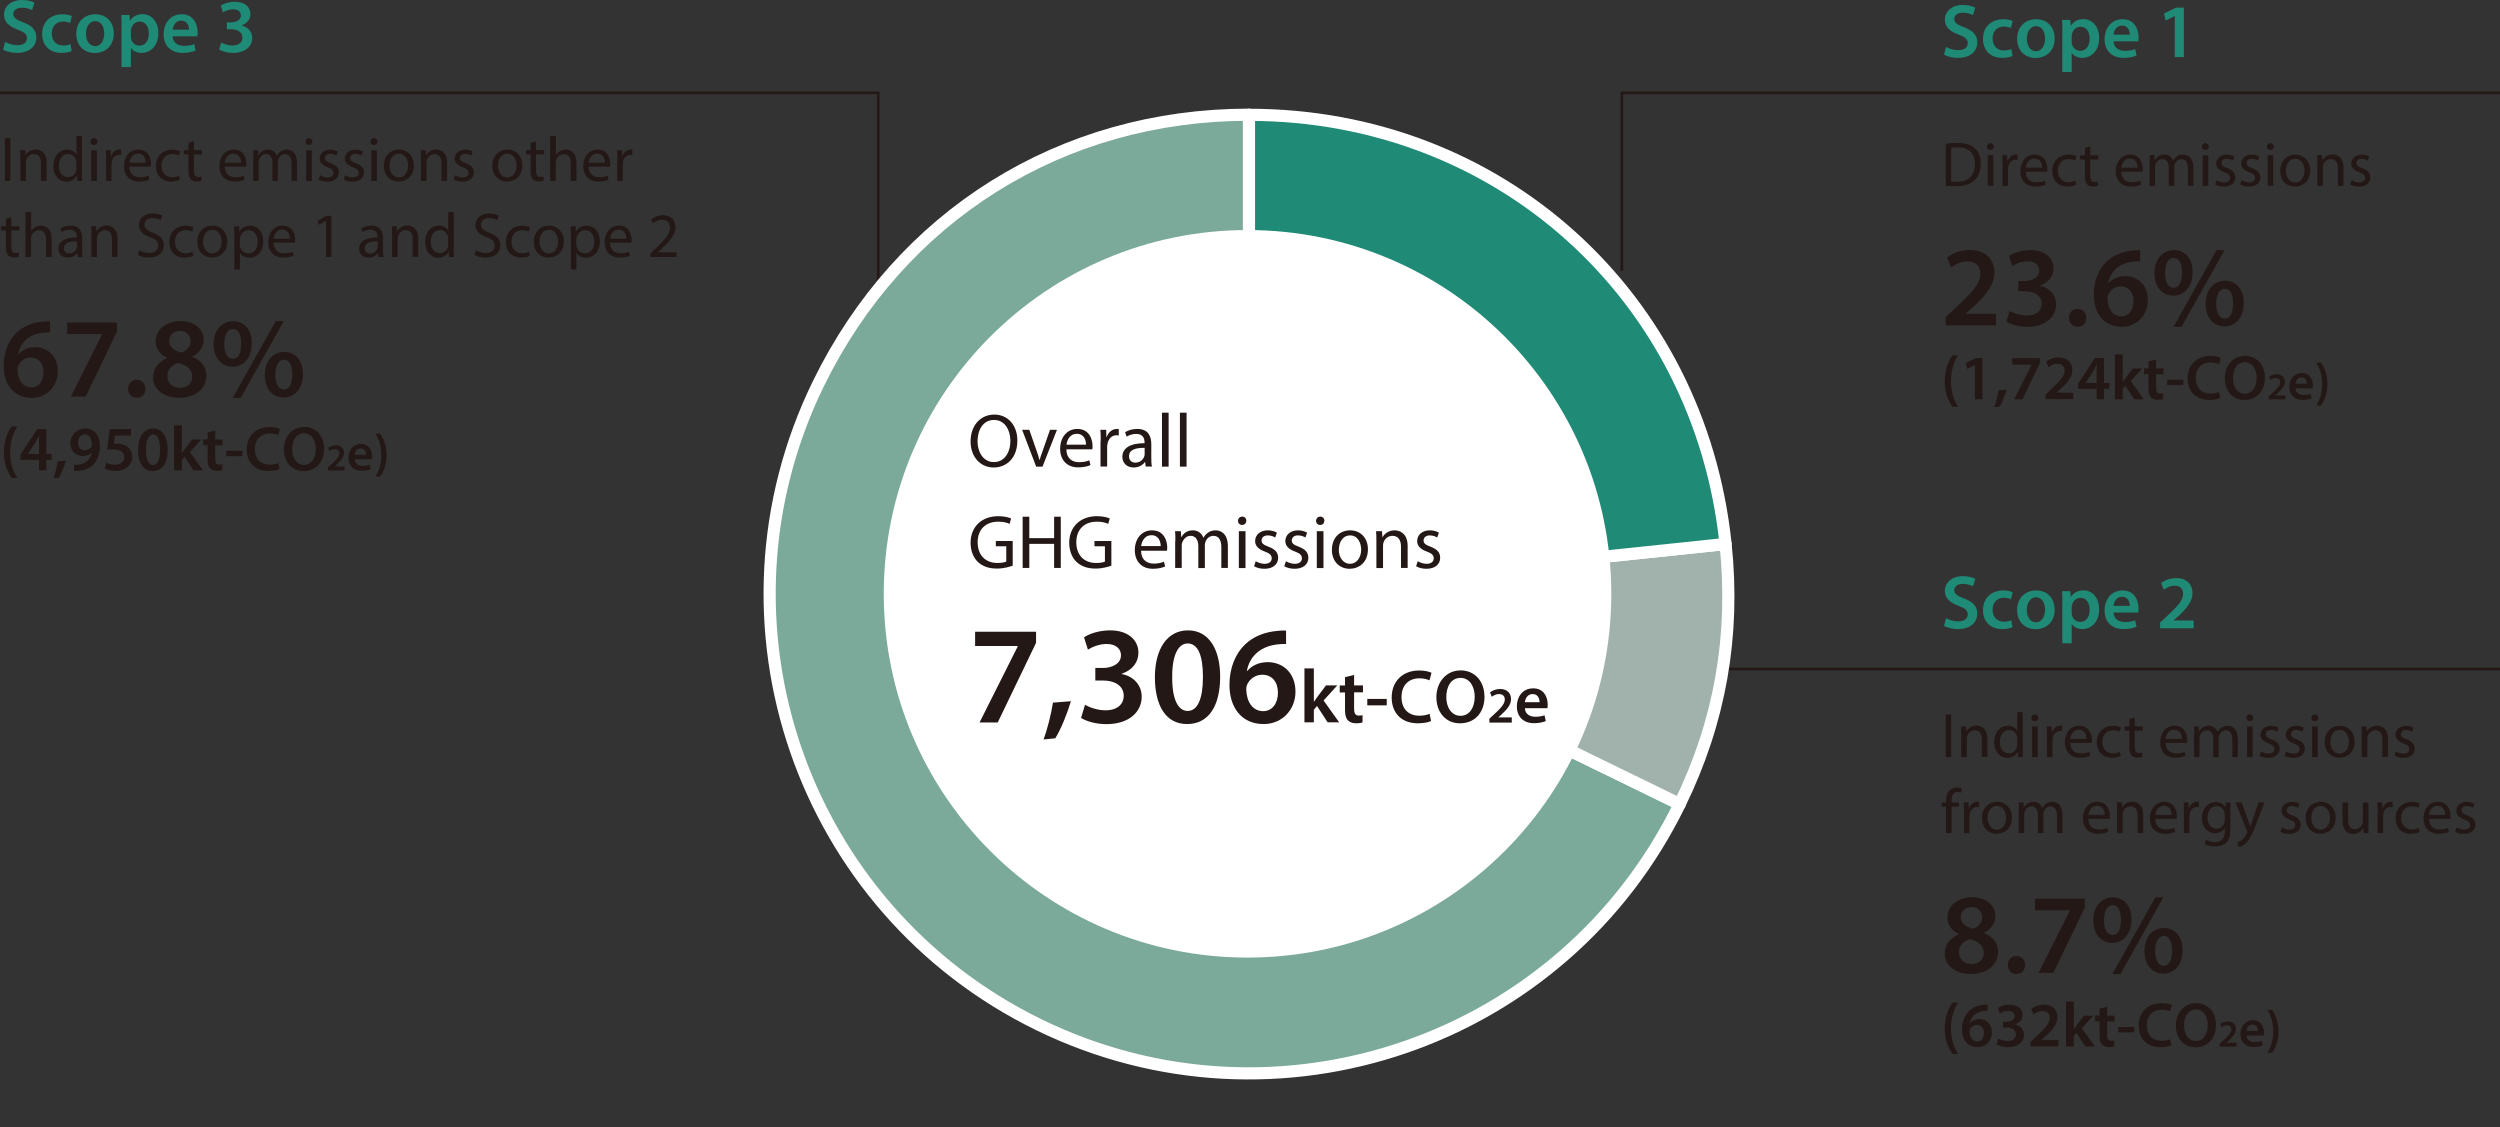 <?xml version="1.0" encoding="UTF-8"?>
<svg id="_レイヤー_1" data-name="レイヤー_1" xmlns="http://www.w3.org/2000/svg" version="1.1" xmlns:xlink="http://www.w3.org/1999/xlink" viewBox="0 0 236.69 106.74">
  <rect x="0" y="0" width="236.69" height="106.74" fill="#333333" stroke="none"/>
  <!-- Generator: Adobe Illustrator 29.8.2, SVG Export Plug-In . SVG Version: 2.1.1 Build 3)  -->
  <defs>
    <style>
      .st0 {
        stroke: #231815;
        stroke-width: .25px;
      }

      .st0, .st1, .st2 {
        fill: none;
      }

      .st3 {
        fill: #a0b2ab;
      }

      .st4 {
        fill: #fff;
      }

      .st5 {
        clip-path: url(#clippath-1);
      }

      .st6 {
        fill: #7ba99a;
      }

      .st7 {
        fill: #231815;
      }

      .st8 {
        fill: #1f8a76;
      }

      .st2 {
        stroke: #fff;
        stroke-linecap: round;
        stroke-linejoin: round;
        stroke-width: 1.15px;
      }
    </style>
    <clipPath id="clippath-1">
      <rect class="st1" x="67.59" y="5.71" width="101.03" height="101.03"/>
    </clipPath>
  </defs>
  <g>
    <path class="st8" d="M.49,3.97c.29.17.72.31,1.17.31.57,0,.89-.27.89-.66,0-.37-.24-.58-.86-.81-.8-.29-1.31-.71-1.31-1.41C.37.61,1.04,0,2.09,0c.53,0,.92.12,1.17.25l-.22.71c-.17-.09-.51-.23-.97-.23-.56,0-.81.3-.81.58,0,.38.28.55.93.8.84.32,1.25.74,1.25,1.44,0,.78-.59,1.46-1.84,1.46-.51,0-1.04-.14-1.31-.3l.19-.73Z"/>
    <path class="st8" d="M6.79,4.83c-.19.09-.55.18-.99.18-1.09,0-1.81-.7-1.81-1.79s.72-1.87,1.95-1.87c.32,0,.66.07.86.17l-.16.66c-.14-.06-.35-.14-.67-.14-.68,0-1.08.5-1.07,1.14,0,.72.47,1.13,1.07,1.13.31,0,.53-.06.7-.14l.12.66Z"/>
    <path class="st8" d="M10.78,3.15c0,1.29-.91,1.87-1.8,1.87-.99,0-1.76-.68-1.76-1.81s.76-1.86,1.81-1.86,1.74.74,1.74,1.8ZM8.14,3.18c0,.68.33,1.19.87,1.19.5,0,.86-.5.86-1.2,0-.55-.25-1.17-.85-1.17s-.88.6-.88,1.19Z"/>
    <path class="st8" d="M11.51,2.59c0-.46-.01-.83-.03-1.17h.78l.04.54h.01c.26-.4.67-.62,1.2-.62.81,0,1.48.69,1.48,1.79,0,1.27-.8,1.88-1.6,1.88-.44,0-.81-.19-.99-.47h-.01v1.81h-.89v-3.77ZM12.39,3.46c0,.09,0,.17.03.24.09.36.4.62.78.62.56,0,.89-.47.89-1.16,0-.62-.3-1.12-.87-1.12-.37,0-.71.27-.79.66-.02.07-.04.15-.04.22v.54Z"/>
    <path class="st8" d="M16.34,3.43c.02.63.52.91,1.08.91.41,0,.71-.06.97-.16l.13.61c-.3.12-.72.22-1.22.22-1.14,0-1.81-.7-1.81-1.77,0-.97.59-1.89,1.71-1.89s1.51.94,1.51,1.71c0,.17-.01.3-.03.38h-2.35ZM17.89,2.81c0-.32-.14-.86-.73-.86-.55,0-.78.5-.81.86h1.54Z"/>
    <path class="st8" d="M20.94,4.02c.18.11.62.29,1.07.29.68,0,.95-.38.94-.75,0-.55-.52-.79-1.06-.79h-.41v-.65h.4c.41,0,.93-.19.93-.66,0-.32-.24-.58-.75-.58-.38,0-.76.17-.96.29l-.2-.64c.27-.19.79-.36,1.35-.36.96,0,1.46.53,1.46,1.15,0,.49-.29.89-.86,1.09h0c.57.12,1.03.55,1.03,1.18,0,.79-.66,1.42-1.82,1.42-.57,0-1.06-.16-1.31-.32l.2-.67Z"/>
  </g>
  <g>
    <path class="st7" d="M.98,13.09v4.04H.46v-4.04h.52Z"/>
    <path class="st7" d="M1.93,15.01c0-.3,0-.54-.02-.79h.47l.03.48h.01c.14-.28.48-.55.96-.55.4,0,1.03.24,1.03,1.24v1.73h-.53v-1.67c0-.47-.17-.86-.67-.86-.35,0-.62.25-.71.54-.02.07-.04.16-.04.25v1.75h-.53v-2.12Z"/>
    <path class="st7" d="M7.76,12.87v3.51c0,.26,0,.55.02.75h-.47l-.02-.5h-.01c-.16.32-.52.57-.99.57-.7,0-1.24-.59-1.24-1.48,0-.97.59-1.56,1.3-1.56.44,0,.74.21.88.44h.01v-1.73h.53ZM7.23,15.41c0-.07,0-.16-.02-.22-.08-.33-.37-.61-.76-.61-.55,0-.87.48-.87,1.12,0,.59.29,1.07.86,1.07.35,0,.68-.23.77-.63.02-.07.02-.14.02-.23v-.5Z"/>
    <path class="st7" d="M9.23,13.41c0,.18-.13.32-.34.32-.19,0-.32-.14-.32-.32s.14-.33.33-.33.32.14.32.33ZM8.64,17.13v-2.9h.53v2.9h-.53Z"/>
    <path class="st7" d="M10.04,15.13c0-.34,0-.64-.02-.91h.46l.02.57h.02c.13-.39.45-.64.8-.64.06,0,.1,0,.15.02v.5c-.05-.01-.11-.02-.18-.02-.37,0-.64.28-.71.68-.01.07-.02.16-.02.25v1.55h-.52v-2Z"/>
    <path class="st7" d="M12.25,15.77c.01.71.47,1.01,1,1.01.38,0,.61-.07.8-.15l.09.38c-.19.08-.5.18-.97.18-.89,0-1.43-.59-1.43-1.46s.52-1.57,1.36-1.57c.95,0,1.2.83,1.2,1.37,0,.11-.01.19-.02.25h-2.04ZM13.79,15.4c0-.34-.14-.86-.73-.86-.53,0-.77.49-.81.86h1.54Z"/>
    <path class="st7" d="M17.03,17.02c-.14.07-.44.17-.83.17-.88,0-1.44-.59-1.44-1.48s.61-1.54,1.56-1.54c.31,0,.59.08.73.15l-.12.41c-.13-.07-.32-.14-.61-.14-.67,0-1.03.49-1.03,1.1,0,.67.43,1.09,1.01,1.09.3,0,.5-.08.65-.14l.09.4Z"/>
    <path class="st7" d="M18.36,13.39v.83h.76v.4h-.76v1.57c0,.36.1.56.4.56.14,0,.24-.02.31-.04l.02.4c-.1.04-.26.07-.47.07-.25,0-.44-.08-.57-.22-.15-.16-.2-.41-.2-.76v-1.58h-.45v-.4h.45v-.7l.52-.14Z"/>
    <path class="st7" d="M21.28,15.77c.01.71.47,1.01,1,1.01.38,0,.61-.07.8-.15l.09.38c-.19.08-.5.18-.97.18-.89,0-1.43-.59-1.43-1.46s.52-1.57,1.36-1.57c.95,0,1.2.83,1.2,1.37,0,.11-.01.19-.02.25h-2.04ZM22.82,15.4c0-.34-.14-.86-.73-.86-.53,0-.77.49-.81.86h1.54Z"/>
    <path class="st7" d="M23.99,15.01c0-.3,0-.54-.02-.79h.46l.02.47h.02c.16-.28.43-.53.91-.53.4,0,.7.24.82.58h.01c.09-.16.2-.29.32-.38.17-.13.37-.2.64-.2.38,0,.95.25.95,1.26v1.71h-.52v-1.64c0-.56-.2-.89-.63-.89-.3,0-.53.22-.62.48-.02.07-.04.17-.04.26v1.79h-.52v-1.74c0-.46-.2-.8-.61-.8-.33,0-.57.26-.65.53-.03.08-.04.17-.04.26v1.75h-.52v-2.12Z"/>
    <path class="st7" d="M29.58,13.41c0,.18-.13.32-.34.32-.19,0-.32-.14-.32-.32s.14-.33.33-.33.32.14.32.33ZM28.99,17.13v-2.9h.53v2.9h-.53Z"/>
    <path class="st7" d="M30.32,16.59c.16.1.43.21.7.21.38,0,.56-.19.56-.43s-.15-.39-.54-.53c-.52-.19-.77-.47-.77-.82,0-.47.38-.85,1-.85.29,0,.55.08.71.18l-.13.38c-.11-.07-.32-.17-.59-.17-.31,0-.49.18-.49.4,0,.24.17.35.55.49.5.19.76.44.76.88,0,.51-.4.87-1.09.87-.32,0-.61-.08-.82-.2l.13-.4Z"/>
    <path class="st7" d="M32.7,16.59c.16.1.43.21.7.21.38,0,.56-.19.56-.43s-.15-.39-.54-.53c-.52-.19-.77-.47-.77-.82,0-.47.38-.85,1-.85.29,0,.55.08.71.18l-.13.38c-.11-.07-.32-.17-.59-.17-.31,0-.49.18-.49.4,0,.24.17.35.55.49.5.19.76.44.76.88,0,.51-.4.87-1.09.87-.32,0-.61-.08-.82-.2l.13-.4Z"/>
    <path class="st7" d="M35.74,13.41c0,.18-.13.32-.34.32-.19,0-.32-.14-.32-.32s.14-.33.33-.33.32.14.32.33ZM35.15,17.13v-2.9h.53v2.9h-.53Z"/>
    <path class="st7" d="M39.18,15.65c0,1.07-.74,1.54-1.45,1.54-.79,0-1.39-.58-1.39-1.49,0-.97.64-1.54,1.44-1.54s1.4.61,1.4,1.49ZM36.88,15.68c0,.64.37,1.12.88,1.12s.88-.47.88-1.13c0-.49-.25-1.12-.87-1.12s-.89.58-.89,1.13Z"/>
    <path class="st7" d="M39.85,15.01c0-.3,0-.54-.02-.79h.47l.03.48h.01c.14-.28.48-.55.96-.55.4,0,1.03.24,1.03,1.24v1.73h-.53v-1.67c0-.47-.17-.86-.67-.86-.35,0-.62.25-.71.54-.02.07-.04.16-.04.25v1.75h-.53v-2.12Z"/>
    <path class="st7" d="M43.1,16.59c.16.1.43.21.7.21.38,0,.56-.19.56-.43s-.15-.39-.54-.53c-.52-.19-.77-.47-.77-.82,0-.47.38-.85,1-.85.29,0,.55.08.71.18l-.13.38c-.11-.07-.32-.17-.59-.17-.31,0-.49.18-.49.4,0,.24.17.35.55.49.5.19.76.44.76.88,0,.51-.4.87-1.09.87-.32,0-.61-.08-.82-.2l.13-.4Z"/>
    <path class="st7" d="M49.45,15.65c0,1.07-.74,1.54-1.45,1.54-.79,0-1.39-.58-1.39-1.49,0-.97.64-1.54,1.44-1.54s1.4.61,1.4,1.49ZM47.15,15.68c0,.64.37,1.12.88,1.12s.88-.47.88-1.13c0-.49-.25-1.12-.87-1.12s-.89.58-.89,1.13Z"/>
    <path class="st7" d="M50.75,13.39v.83h.76v.4h-.76v1.57c0,.36.1.56.4.56.14,0,.24-.02.31-.04l.02.4c-.1.04-.26.07-.47.07-.25,0-.44-.08-.57-.22-.15-.16-.2-.41-.2-.76v-1.58h-.45v-.4h.45v-.7l.52-.14Z"/>
    <path class="st7" d="M52.1,12.87h.53v1.81h.01c.08-.15.22-.28.38-.37.16-.09.34-.15.54-.15.39,0,1.01.24,1.01,1.24v1.73h-.53v-1.67c0-.47-.17-.86-.67-.86-.34,0-.61.24-.71.53-.03.07-.04.15-.04.25v1.75h-.53v-4.26Z"/>
    <path class="st7" d="M55.73,15.77c.01.71.47,1.01,1,1.01.38,0,.61-.07.8-.15l.09.38c-.19.08-.5.18-.97.18-.89,0-1.43-.59-1.43-1.46s.52-1.57,1.36-1.57c.95,0,1.2.83,1.2,1.37,0,.11-.01.19-.02.25h-2.04ZM57.27,15.4c0-.34-.14-.86-.73-.86-.53,0-.77.49-.81.86h1.54Z"/>
    <path class="st7" d="M58.44,15.13c0-.34,0-.64-.02-.91h.46l.02.57h.02c.13-.39.45-.64.8-.64.06,0,.1,0,.15.02v.5c-.05-.01-.11-.02-.18-.02-.37,0-.64.28-.71.68-.01.07-.02.16-.02.25v1.55h-.52v-2Z"/>
  </g>
  <g>
    <path class="st7" d="M1.07,20.59v.83h.76v.4h-.76v1.57c0,.36.1.56.4.56.14,0,.24-.02.31-.04l.02.4c-.1.04-.26.07-.47.07-.25,0-.44-.08-.57-.22-.15-.16-.2-.41-.2-.76v-1.58H.11v-.4h.45v-.7l.52-.14Z"/>
    <path class="st7" d="M2.42,20.07h.53v1.81h.01c.08-.15.22-.28.38-.37.16-.09.34-.15.54-.15.39,0,1.01.24,1.01,1.24v1.73h-.53v-1.67c0-.47-.17-.86-.67-.86-.34,0-.61.24-.71.53-.03.07-.04.15-.04.25v1.75h-.53v-4.26Z"/>
    <path class="st7" d="M7.36,24.33l-.04-.37h-.02c-.16.23-.47.43-.89.43-.59,0-.89-.41-.89-.83,0-.7.62-1.08,1.75-1.08v-.06c0-.24-.07-.67-.66-.67-.27,0-.55.08-.76.22l-.12-.35c.24-.16.59-.26.95-.26.89,0,1.1.61,1.1,1.19v1.09c0,.25.01.5.05.7h-.48ZM7.28,22.85c-.58-.01-1.23.09-1.23.65,0,.34.23.5.5.5.38,0,.62-.24.7-.49.02-.05.03-.11.03-.17v-.5Z"/>
    <path class="st7" d="M8.65,22.21c0-.3,0-.54-.02-.79h.47l.03.48h.01c.14-.28.48-.55.96-.55.4,0,1.03.24,1.03,1.24v1.73h-.53v-1.67c0-.47-.17-.86-.67-.86-.35,0-.62.25-.71.54-.02.07-.04.16-.04.25v1.75h-.53v-2.12Z"/>
    <path class="st7" d="M13.19,23.69c.23.14.58.26.94.26.53,0,.85-.28.85-.69,0-.38-.22-.59-.76-.8-.66-.23-1.07-.58-1.07-1.15,0-.63.52-1.1,1.31-1.1.41,0,.71.1.89.2l-.14.43c-.13-.07-.4-.19-.77-.19-.55,0-.76.33-.76.61,0,.38.25.56.8.78.68.26,1.03.59,1.03,1.19,0,.62-.46,1.16-1.42,1.16-.39,0-.82-.11-1.03-.26l.13-.44Z"/>
    <path class="st7" d="M18.3,24.22c-.14.07-.44.17-.83.17-.88,0-1.44-.59-1.44-1.48s.61-1.54,1.56-1.54c.31,0,.59.08.73.15l-.12.41c-.13-.07-.32-.14-.61-.14-.67,0-1.03.49-1.03,1.1,0,.67.43,1.09,1.01,1.09.3,0,.5-.08.65-.14l.09.4Z"/>
    <path class="st7" d="M21.52,22.85c0,1.07-.74,1.54-1.45,1.54-.79,0-1.39-.58-1.39-1.49,0-.97.64-1.54,1.44-1.54s1.4.61,1.4,1.49ZM19.22,22.88c0,.64.37,1.12.88,1.12s.88-.47.88-1.13c0-.49-.25-1.12-.87-1.12s-.89.58-.89,1.13Z"/>
    <path class="st7" d="M22.19,22.37c0-.37-.01-.67-.02-.95h.47l.02.5h.01c.22-.35.56-.56,1.03-.56.7,0,1.23.59,1.23,1.48,0,1.04-.64,1.56-1.32,1.56-.38,0-.72-.17-.89-.46h-.01v1.58h-.52v-3.14ZM22.71,23.15c0,.08.01.15.02.22.1.37.41.62.79.62.56,0,.88-.46.88-1.12,0-.58-.31-1.08-.86-1.08-.36,0-.7.26-.8.65-.02.07-.04.14-.04.22v.5Z"/>
    <path class="st7" d="M25.9,22.97c.01.71.47,1.01,1,1.01.38,0,.61-.07.8-.15l.09.38c-.19.08-.5.18-.97.18-.89,0-1.43-.59-1.43-1.46s.52-1.57,1.36-1.57c.95,0,1.2.83,1.2,1.37,0,.11-.01.19-.02.25h-2.04ZM27.44,22.6c0-.34-.14-.86-.73-.86-.53,0-.77.49-.81.86h1.54Z"/>
    <path class="st7" d="M30.86,20.92h-.01l-.68.37-.1-.4.85-.46h.45v3.9h-.51v-3.41Z"/>
    <path class="st7" d="M35.84,24.33l-.04-.37h-.02c-.16.23-.47.43-.89.43-.59,0-.89-.41-.89-.83,0-.7.62-1.08,1.75-1.08v-.06c0-.24-.07-.67-.66-.67-.27,0-.55.08-.76.22l-.12-.35c.24-.16.59-.26.95-.26.89,0,1.1.61,1.1,1.19v1.09c0,.25.01.5.05.7h-.48ZM35.76,22.85c-.58-.01-1.23.09-1.23.65,0,.34.23.5.5.5.38,0,.62-.24.7-.49.02-.05.03-.11.03-.17v-.5Z"/>
    <path class="st7" d="M37.12,22.21c0-.3,0-.54-.02-.79h.47l.03.48h.01c.14-.28.48-.55.96-.55.4,0,1.03.24,1.03,1.24v1.73h-.53v-1.67c0-.47-.17-.86-.67-.86-.35,0-.62.25-.71.54-.02.07-.04.16-.04.25v1.75h-.53v-2.12Z"/>
    <path class="st7" d="M42.96,20.07v3.51c0,.26,0,.55.02.75h-.47l-.02-.5h-.01c-.16.32-.52.57-.99.57-.7,0-1.24-.59-1.24-1.48,0-.97.59-1.56,1.3-1.56.44,0,.74.21.88.44h.01v-1.73h.53ZM42.43,22.61c0-.07,0-.16-.02-.22-.08-.33-.37-.61-.76-.61-.55,0-.87.48-.87,1.12,0,.59.29,1.07.86,1.07.35,0,.68-.23.77-.63.02-.07.02-.14.02-.23v-.5Z"/>
    <path class="st7" d="M45.05,23.69c.23.14.58.26.94.26.53,0,.85-.28.85-.69,0-.38-.22-.59-.76-.8-.66-.23-1.07-.58-1.07-1.15,0-.63.52-1.1,1.31-1.1.41,0,.71.1.89.2l-.14.43c-.13-.07-.4-.19-.77-.19-.55,0-.76.33-.76.61,0,.38.25.56.8.78.68.26,1.03.59,1.03,1.19,0,.62-.46,1.16-1.42,1.16-.39,0-.82-.11-1.03-.26l.13-.44Z"/>
    <path class="st7" d="M50.16,24.22c-.14.07-.44.17-.83.17-.88,0-1.44-.59-1.44-1.48s.61-1.54,1.56-1.54c.31,0,.59.08.73.15l-.12.41c-.13-.07-.32-.14-.61-.14-.67,0-1.03.49-1.03,1.1,0,.67.43,1.09,1.01,1.09.3,0,.5-.08.65-.14l.09.4Z"/>
    <path class="st7" d="M53.38,22.85c0,1.07-.74,1.54-1.45,1.54-.79,0-1.39-.58-1.39-1.49,0-.97.64-1.54,1.44-1.54s1.4.61,1.4,1.49ZM51.08,22.88c0,.64.37,1.12.88,1.12s.88-.47.88-1.13c0-.49-.25-1.12-.87-1.12s-.89.58-.89,1.13Z"/>
    <path class="st7" d="M54.05,22.37c0-.37-.01-.67-.02-.95h.47l.02.5h.01c.22-.35.56-.56,1.03-.56.7,0,1.23.59,1.23,1.48,0,1.04-.64,1.56-1.32,1.56-.38,0-.72-.17-.89-.46h-.01v1.58h-.52v-3.14ZM54.57,23.15c0,.08.01.15.02.22.1.37.41.62.79.62.56,0,.88-.46.88-1.12,0-.58-.31-1.08-.86-1.08-.36,0-.7.26-.8.65-.02.07-.04.14-.04.22v.5Z"/>
    <path class="st7" d="M57.75,22.97c.01.71.47,1.01,1,1.01.38,0,.61-.07.8-.15l.09.38c-.19.08-.5.18-.97.18-.89,0-1.43-.59-1.43-1.46s.52-1.57,1.36-1.57c.95,0,1.2.83,1.2,1.37,0,.11-.01.19-.02.25h-2.04ZM59.3,22.6c0-.34-.14-.86-.73-.86-.53,0-.77.49-.81.86h1.54Z"/>
    <path class="st7" d="M61.57,24.33v-.32l.41-.4c1-.95,1.45-1.45,1.45-2.04,0-.4-.19-.76-.77-.76-.35,0-.65.18-.83.33l-.17-.37c.27-.23.65-.4,1.1-.4.84,0,1.19.58,1.19,1.13,0,.72-.52,1.3-1.34,2.09l-.31.29h0s1.75.01,1.75.01v.44h-2.49Z"/>
  </g>
  <g>
    <path class="st7" d="M4.74,31.47c-.19,0-.41,0-.68.03-1.47.17-2.18,1.08-2.35,2.05h.03c.35-.4.88-.68,1.58-.68,1.21,0,2.15.86,2.15,2.29,0,1.34-.98,2.51-2.47,2.51-1.71,0-2.65-1.3-2.65-3.03,0-1.35.49-2.45,1.22-3.15.65-.61,1.49-.95,2.5-1.04.29-.03.51-.03.67-.02v1.04ZM4.12,35.24c0-.81-.44-1.39-1.22-1.39-.5,0-.94.3-1.15.72-.05.11-.09.24-.09.42.02.93.46,1.69,1.32,1.69.69,0,1.13-.59,1.13-1.44Z"/>
    <path class="st7" d="M11.08,30.53v.85l-2.97,6.17h-1.4l2.96-5.9v-.02h-3.31v-1.1h4.72Z"/>
    <path class="st7" d="M12.13,36.81c0-.5.35-.85.82-.85s.82.35.82.85-.32.85-.82.85-.82-.37-.82-.85Z"/>
    <path class="st7" d="M14.49,35.74c0-.88.51-1.47,1.32-1.83v-.03c-.73-.36-1.07-.94-1.07-1.56,0-1.15,1.02-1.92,2.34-1.92,1.51,0,2.2.91,2.2,1.77,0,.59-.31,1.21-1.08,1.59v.03c.77.29,1.34.9,1.34,1.77,0,1.25-1.06,2.1-2.56,2.1-1.64,0-2.5-.94-2.5-1.92ZM18.2,35.68c0-.71-.53-1.1-1.31-1.32-.66.19-1.04.65-1.04,1.23-.02.59.43,1.13,1.18,1.13.7,0,1.17-.44,1.17-1.05ZM16.01,32.28c0,.57.48.92,1.15,1.1.48-.14.88-.53.88-1.06,0-.49-.29-.99-1-.99-.67,0-1.02.44-1.02.95Z"/>
    <path class="st7" d="M23.84,32.49c0,1.48-.86,2.23-1.83,2.23s-1.78-.76-1.79-2.11c0-1.33.77-2.2,1.85-2.2s1.77.82,1.77,2.08ZM21.23,32.57c-.01.81.28,1.4.81,1.4s.79-.56.79-1.42c0-.78-.22-1.4-.79-1.4-.54,0-.81.63-.81,1.42ZM22.03,37.67l4.07-7.26h.76l-4.07,7.26h-.76ZM28.68,35.41c0,1.47-.85,2.23-1.83,2.23s-1.78-.76-1.78-2.12.77-2.2,1.84-2.2,1.77.83,1.77,2.1ZM26.07,35.48c-.01.8.28,1.4.81,1.4s.79-.56.79-1.42c0-.79-.22-1.4-.79-1.4-.54,0-.81.63-.81,1.42Z"/>
  </g>
  <g>
    <path class="st7" d="M1.64,40.38c-.38.57-.68,1.36-.68,2.44s.3,1.85.68,2.42h-.54c-.34-.48-.73-1.26-.73-2.42,0-1.17.38-1.96.73-2.44h.54Z"/>
    <path class="st7" d="M3.69,44.53v-.99h-1.76v-.48l1.59-2.43h.87v2.35h.5v.56h-.5v.99h-.7ZM3.69,42.98v-1.06c0-.22,0-.45.02-.68h-.02c-.12.25-.22.44-.34.66l-.71,1.07h0s1.06.01,1.06.01Z"/>
    <path class="st7" d="M5.07,45.26c.16-.46.32-1.08.4-1.58l.77-.06c-.17.56-.44,1.21-.67,1.6l-.5.05Z"/>
    <path class="st7" d="M7,44c.11.01.23,0,.41-.01.29-.02.58-.13.79-.3.25-.2.43-.5.5-.86h-.01c-.2.22-.47.34-.85.34-.68,0-1.18-.49-1.18-1.21s.58-1.39,1.41-1.39c.91,0,1.39.71,1.39,1.66,0,.83-.28,1.43-.68,1.81-.34.32-.81.5-1.33.53-.17.02-.34.02-.44.01v-.58ZM7.38,41.92c0,.4.23.71.64.71.3,0,.52-.14.63-.32.02-.05.04-.11.04-.21,0-.53-.19-.98-.67-.98-.37,0-.64.33-.64.8Z"/>
    <path class="st7" d="M12.39,41.24h-1.5l-.11.78c.09-.01.17-.02.28-.02.34,0,.68.08.95.25.29.19.51.52.51.99,0,.74-.62,1.35-1.58,1.35-.45,0-.83-.11-1.03-.23l.15-.56c.17.09.5.2.86.2.43,0,.85-.25.85-.71,0-.44-.33-.74-1.11-.74-.22,0-.38.01-.53.04l.26-1.97h2.01v.61Z"/>
    <path class="st7" d="M15.88,42.56c0,1.25-.49,2.04-1.42,2.04s-1.38-.82-1.39-2c0-1.21.52-2.03,1.43-2.03s1.38.84,1.38,1.99ZM13.82,42.59c0,.95.26,1.44.67,1.44.43,0,.66-.53.66-1.46s-.22-1.44-.66-1.44c-.4,0-.67.49-.67,1.46Z"/>
    <path class="st7" d="M17.22,42.89h.01c.07-.11.16-.24.23-.34l.71-.94h.89l-1.08,1.19,1.24,1.73h-.91l-.84-1.29-.25.29v1h-.74v-4.26h.74v2.62Z"/>
    <path class="st7" d="M20.38,40.78v.83h.7v.55h-.7v1.29c0,.35.1.54.38.54.13,0,.22-.02.29-.04v.56c-.1.04-.29.07-.52.07-.27,0-.5-.09-.64-.24-.16-.17-.23-.43-.23-.82v-1.37h-.42v-.55h.42v-.66l.72-.17Z"/>
    <path class="st7" d="M22.95,42.68v.51h-1.53v-.51h1.53Z"/>
    <path class="st7" d="M26.46,44.41c-.17.09-.56.18-1.04.18-1.28,0-2.06-.8-2.06-2.03,0-1.33.92-2.13,2.16-2.13.49,0,.83.1.98.18l-.16.59c-.19-.08-.46-.16-.79-.16-.82,0-1.42.52-1.42,1.49,0,.89.52,1.46,1.41,1.46.3,0,.61-.06.8-.15l.12.58Z"/>
    <path class="st7" d="M30.68,42.47c0,1.35-.82,2.13-1.94,2.13s-1.86-.87-1.86-2.06.78-2.12,1.92-2.12,1.88.89,1.88,2.04ZM27.66,42.53c0,.82.41,1.48,1.12,1.48s1.12-.66,1.12-1.51c0-.76-.38-1.48-1.12-1.48s-1.12.68-1.12,1.51Z"/>
  </g>
  <path class="st7" d="M31.04,44.53v-.27l.28-.25c.55-.51.81-.79.81-1.1,0-.21-.11-.39-.42-.39-.21,0-.38.1-.5.19l-.13-.31c.17-.14.42-.24.72-.24.52,0,.77.33.77.71,0,.41-.3.74-.7,1.12l-.21.18h0s.96,0,.96,0v.37h-1.59Z"/>
  <g>
    <path class="st7" d="M33.58,43.48c.02.44.36.63.75.63.29,0,.49-.04.68-.11l.09.42c-.21.09-.5.15-.85.15-.79,0-1.26-.49-1.26-1.23,0-.68.41-1.31,1.19-1.31s1.05.65,1.05,1.19c0,.12-.01.21-.02.26h-1.63ZM34.65,43.05c0-.23-.1-.6-.51-.6-.38,0-.54.35-.57.6h1.07Z"/>
    <path class="st7" d="M35.54,45.12c.32-.48.56-1.14.56-2.03s-.25-1.55-.56-2.03h.45c.29.4.61,1.05.61,2.03,0,.98-.32,1.62-.61,2.03h-.45Z"/>
  </g>
  <polyline class="st0" points="83.15 35.38 83.15 8.79 0 8.79"/>
  <g>
    <path class="st8" d="M184.24,4.44c.29.17.72.31,1.17.31.57,0,.89-.27.89-.66,0-.37-.25-.58-.86-.81-.8-.29-1.31-.71-1.31-1.41,0-.79.66-1.4,1.71-1.4.53,0,.91.12,1.17.25l-.22.71c-.17-.09-.51-.23-.96-.23-.56,0-.81.3-.81.58,0,.38.28.55.93.8.84.32,1.25.74,1.25,1.44,0,.78-.59,1.46-1.84,1.46-.51,0-1.04-.14-1.31-.3l.19-.73Z"/>
    <path class="st8" d="M190.54,5.3c-.19.09-.55.18-.99.18-1.09,0-1.81-.7-1.81-1.79s.72-1.87,1.95-1.87c.32,0,.66.07.86.17l-.16.66c-.14-.06-.35-.14-.67-.14-.68,0-1.08.5-1.07,1.14,0,.72.47,1.13,1.07,1.13.31,0,.53-.06.7-.14l.12.66Z"/>
    <path class="st8" d="M194.53,3.62c0,1.29-.91,1.87-1.8,1.87-.99,0-1.76-.68-1.76-1.81s.76-1.86,1.81-1.86,1.74.73,1.74,1.8ZM191.89,3.66c0,.68.33,1.19.87,1.19.5,0,.86-.5.86-1.2,0-.55-.25-1.17-.85-1.17s-.88.61-.88,1.19Z"/>
    <path class="st8" d="M195.26,3.06c0-.46-.01-.83-.03-1.17h.78l.04.54h.01c.26-.4.67-.62,1.2-.62.81,0,1.48.69,1.48,1.79,0,1.27-.8,1.88-1.6,1.88-.44,0-.81-.19-.99-.47h-.01v1.81h-.89v-3.77ZM196.14,3.94c0,.09,0,.17.03.25.09.36.4.62.78.62.56,0,.89-.47.89-1.16,0-.62-.3-1.12-.87-1.12-.37,0-.71.27-.79.66-.02.07-.04.15-.04.22v.54Z"/>
    <path class="st8" d="M200.1,3.9c.02.63.52.91,1.08.91.41,0,.71-.06.97-.16l.13.61c-.3.12-.72.22-1.22.22-1.14,0-1.81-.7-1.81-1.77,0-.97.59-1.89,1.71-1.89s1.51.94,1.51,1.71c0,.17-.01.29-.03.38h-2.35ZM201.64,3.28c0-.32-.14-.86-.73-.86-.55,0-.78.5-.81.86h1.54Z"/>
    <path class="st8" d="M205.9,1.52h-.01l-.86.43-.15-.67,1.14-.56h.74v4.68h-.86V1.52Z"/>
  </g>
  <g>
    <path class="st7" d="M184.21,13.61c.32-.05.7-.08,1.11-.08.75,0,1.28.17,1.64.5.36.33.57.8.57,1.45s-.2,1.2-.58,1.57c-.38.38-1,.58-1.79.58-.37,0-.68-.02-.95-.05v-3.98ZM184.73,17.19c.13.02.32.03.53.03,1.12,0,1.72-.62,1.72-1.71,0-.95-.53-1.56-1.64-1.56-.27,0-.47.02-.61.05v3.19Z"/>
    <path class="st7" d="M188.77,13.88c0,.18-.13.32-.34.32-.19,0-.32-.14-.32-.32s.14-.33.33-.33.32.14.32.33ZM188.19,17.6v-2.9h.53v2.9h-.53Z"/>
    <path class="st7" d="M189.59,15.6c0-.34,0-.64-.02-.91h.46l.02.57h.02c.13-.39.45-.64.8-.64.06,0,.1,0,.15.02v.5c-.05-.01-.11-.02-.18-.02-.37,0-.64.28-.71.68-.01.07-.02.16-.02.25v1.55h-.52v-2Z"/>
    <path class="st7" d="M191.79,16.25c.01.71.47,1.01,1,1.01.38,0,.61-.07.8-.15l.09.38c-.19.08-.5.18-.97.18-.89,0-1.43-.59-1.43-1.46s.52-1.57,1.36-1.57c.95,0,1.2.83,1.2,1.37,0,.11-.01.19-.02.25h-2.04ZM193.34,15.87c0-.34-.14-.86-.73-.86-.53,0-.77.49-.81.86h1.54Z"/>
    <path class="st7" d="M196.57,17.49c-.14.07-.44.17-.83.17-.88,0-1.44-.59-1.44-1.48s.61-1.54,1.56-1.54c.31,0,.59.08.73.15l-.12.41c-.13-.07-.32-.14-.61-.14-.67,0-1.03.49-1.03,1.1,0,.67.43,1.09,1.01,1.09.3,0,.5-.08.65-.14l.09.4Z"/>
    <path class="st7" d="M197.9,13.87v.83h.76v.4h-.76v1.57c0,.36.1.56.4.56.14,0,.24-.02.31-.04l.02.4c-.1.04-.26.07-.47.07-.25,0-.44-.08-.57-.22-.15-.16-.2-.41-.2-.76v-1.58h-.45v-.4h.45v-.7l.52-.14Z"/>
    <path class="st7" d="M200.82,16.25c.01.71.47,1.01,1,1.01.38,0,.61-.07.8-.15l.09.38c-.19.08-.5.18-.97.18-.89,0-1.43-.59-1.43-1.46s.52-1.57,1.36-1.57c.95,0,1.2.83,1.2,1.37,0,.11-.01.19-.02.25h-2.04ZM202.37,15.87c0-.34-.14-.86-.73-.86-.53,0-.77.49-.81.86h1.54Z"/>
    <path class="st7" d="M203.53,15.48c0-.3,0-.54-.02-.79h.46l.02.47h.02c.16-.28.43-.53.91-.53.4,0,.7.24.82.58h.01c.09-.16.2-.29.32-.38.17-.13.37-.2.64-.2.38,0,.95.25.95,1.26v1.71h-.52v-1.64c0-.56-.2-.89-.63-.89-.3,0-.53.22-.62.48-.02.07-.04.17-.04.26v1.79h-.52v-1.74c0-.46-.2-.8-.61-.8-.33,0-.57.26-.65.53-.03.08-.04.17-.04.26v1.75h-.52v-2.12Z"/>
    <path class="st7" d="M209.12,13.88c0,.18-.13.32-.34.32-.19,0-.32-.14-.32-.32s.14-.33.33-.33.32.14.32.33ZM208.54,17.6v-2.9h.53v2.9h-.53Z"/>
    <path class="st7" d="M209.87,17.06c.16.1.43.21.7.21.38,0,.56-.19.56-.43s-.15-.39-.54-.53c-.52-.19-.77-.47-.77-.82,0-.47.38-.85,1-.85.29,0,.55.08.71.18l-.13.38c-.11-.07-.32-.17-.59-.17-.31,0-.49.18-.49.4,0,.24.17.35.55.49.5.19.76.44.76.88,0,.51-.4.87-1.09.87-.32,0-.61-.08-.82-.2l.13-.4Z"/>
    <path class="st7" d="M212.24,17.06c.16.1.43.21.7.21.38,0,.56-.19.56-.43s-.15-.39-.54-.53c-.52-.19-.77-.47-.77-.82,0-.47.38-.85,1-.85.29,0,.55.08.71.18l-.13.38c-.11-.07-.32-.17-.59-.17-.31,0-.49.18-.49.4,0,.24.17.35.55.49.5.19.76.44.76.88,0,.51-.4.87-1.09.87-.32,0-.61-.08-.82-.2l.13-.4Z"/>
    <path class="st7" d="M215.28,13.88c0,.18-.13.32-.34.32-.19,0-.32-.14-.32-.32s.14-.33.33-.33.32.14.32.33ZM214.69,17.6v-2.9h.53v2.9h-.53Z"/>
    <path class="st7" d="M218.72,16.13c0,1.07-.74,1.54-1.45,1.54-.79,0-1.39-.58-1.39-1.49,0-.97.64-1.54,1.44-1.54s1.4.61,1.4,1.49ZM216.42,16.16c0,.64.37,1.12.88,1.12s.88-.47.88-1.13c0-.49-.25-1.12-.87-1.12s-.89.58-.89,1.13Z"/>
    <path class="st7" d="M219.39,15.48c0-.3,0-.54-.02-.79h.47l.03.48h.01c.14-.28.48-.55.96-.55.4,0,1.03.24,1.03,1.24v1.73h-.53v-1.67c0-.47-.17-.86-.67-.86-.35,0-.62.25-.71.54-.02.07-.04.16-.04.25v1.75h-.53v-2.12Z"/>
    <path class="st7" d="M222.65,17.06c.16.1.43.21.7.21.38,0,.56-.19.56-.43s-.15-.39-.54-.53c-.52-.19-.77-.47-.77-.82,0-.47.38-.85,1-.85.29,0,.55.08.71.18l-.13.38c-.11-.07-.32-.17-.59-.17-.31,0-.49.18-.49.4,0,.24.17.35.55.49.5.19.76.44.76.88,0,.51-.4.87-1.09.87-.32,0-.61-.08-.82-.2l.13-.4Z"/>
  </g>
  <g>
    <path class="st7" d="M184.22,30.82v-.81l.83-.77c1.65-1.53,2.43-2.38,2.44-3.31,0-.63-.33-1.18-1.25-1.18-.62,0-1.15.31-1.5.58l-.39-.94c.51-.41,1.27-.72,2.16-.72,1.56,0,2.31.98,2.31,2.13,0,1.23-.89,2.23-2.11,3.36l-.62.53v.02h2.88v1.1h-4.76Z"/>
    <path class="st7" d="M190.28,29.45c.27.16.93.43,1.6.43,1.02,0,1.43-.57,1.42-1.12,0-.83-.78-1.19-1.59-1.19h-.62v-.97h.59c.62,0,1.39-.28,1.39-.98,0-.48-.36-.88-1.12-.88-.57,0-1.15.25-1.44.44l-.3-.96c.4-.28,1.18-.54,2.02-.54,1.45,0,2.19.8,2.19,1.72,0,.73-.43,1.34-1.3,1.64v.02c.85.15,1.54.8,1.54,1.75,0,1.19-.99,2.13-2.73,2.13-.85,0-1.59-.24-1.97-.49l.3-1Z"/>
    <path class="st7" d="M195.88,30.09c0-.5.35-.85.82-.85s.82.35.82.85-.32.85-.82.85-.82-.37-.82-.85Z"/>
    <path class="st7" d="M202.62,24.74c-.19,0-.41,0-.68.03-1.47.17-2.18,1.08-2.35,2.05h.03c.35-.4.88-.68,1.58-.68,1.21,0,2.15.86,2.15,2.29,0,1.34-.98,2.51-2.47,2.51-1.71,0-2.65-1.3-2.65-3.03,0-1.35.49-2.45,1.22-3.15.65-.61,1.49-.95,2.5-1.04.29-.03.51-.03.67-.02v1.04ZM201.99,28.51c0-.81-.44-1.39-1.22-1.39-.5,0-.94.3-1.15.72-.05.11-.09.24-.09.42.02.93.46,1.69,1.32,1.69.69,0,1.13-.59,1.13-1.44Z"/>
    <path class="st7" d="M207.59,25.76c0,1.48-.86,2.23-1.83,2.23s-1.78-.76-1.79-2.11c0-1.33.77-2.2,1.85-2.2s1.77.82,1.77,2.08ZM204.98,25.84c-.01.81.28,1.4.81,1.4s.79-.56.79-1.42c0-.78-.22-1.4-.79-1.4-.54,0-.81.63-.81,1.42ZM205.78,30.94l4.07-7.26h.76l-4.07,7.26h-.76ZM212.43,28.68c0,1.47-.85,2.22-1.83,2.22s-1.78-.76-1.78-2.12.77-2.2,1.84-2.2,1.77.83,1.77,2.1ZM209.82,28.76c-.01.8.28,1.4.81,1.4s.79-.56.79-1.42c0-.79-.22-1.4-.79-1.4-.54,0-.81.63-.81,1.42Z"/>
  </g>
  <g>
    <path class="st7" d="M185.39,33.65c-.38.57-.68,1.36-.68,2.44s.3,1.85.68,2.42h-.54c-.34-.48-.73-1.26-.73-2.42,0-1.17.38-1.96.73-2.44h.54Z"/>
    <path class="st7" d="M186.97,34.57h-.01l-.71.36-.13-.56.95-.47h.62v3.9h-.71v-3.23Z"/>
    <path class="st7" d="M188.82,38.53c.16-.46.32-1.08.4-1.58l.77-.06c-.17.56-.44,1.21-.67,1.6l-.5.05Z"/>
    <path class="st7" d="M193.13,33.91v.47l-1.65,3.42h-.78l1.64-3.27h0s-1.83-.01-1.83-.01v-.61h2.62Z"/>
    <path class="st7" d="M193.66,37.8v-.45l.46-.43c.92-.85,1.35-1.32,1.35-1.83,0-.35-.19-.65-.7-.65-.34,0-.64.17-.83.32l-.22-.52c.28-.23.71-.4,1.2-.4.86,0,1.28.55,1.28,1.18,0,.68-.49,1.24-1.17,1.86l-.34.29h0s1.6.01,1.6.01v.61h-2.64Z"/>
    <path class="st7" d="M198.5,37.8v-.99h-1.76v-.48l1.59-2.43h.87v2.35h.5v.56h-.5v.99h-.7ZM198.5,36.26v-1.06c0-.22,0-.45.02-.68h-.02c-.12.25-.22.44-.34.66l-.71,1.07h0s1.06.01,1.06.01Z"/>
    <path class="st7" d="M200.97,36.17h.01c.07-.11.16-.24.23-.34l.71-.94h.89l-1.08,1.19,1.24,1.73h-.91l-.84-1.29-.25.29v1h-.74v-4.26h.74v2.62Z"/>
    <path class="st7" d="M204.13,34.05v.83h.7v.55h-.7v1.29c0,.35.1.54.38.54.13,0,.22-.02.29-.04v.56c-.1.04-.29.07-.52.07-.27,0-.5-.09-.64-.24-.16-.17-.23-.43-.23-.82v-1.37h-.42v-.55h.42v-.66l.72-.17Z"/>
    <path class="st7" d="M206.71,35.95v.51h-1.53v-.51h1.53Z"/>
    <path class="st7" d="M210.21,37.68c-.17.09-.56.18-1.04.18-1.28,0-2.06-.8-2.06-2.03,0-1.33.92-2.13,2.16-2.13.49,0,.83.1.98.18l-.16.59c-.19-.08-.46-.16-.79-.16-.82,0-1.42.52-1.42,1.49,0,.89.52,1.46,1.41,1.46.3,0,.61-.06.8-.15l.12.58Z"/>
    <path class="st7" d="M214.43,35.74c0,1.35-.82,2.13-1.94,2.13s-1.86-.87-1.86-2.06.78-2.12,1.92-2.12,1.88.89,1.88,2.04ZM211.41,35.8c0,.82.41,1.48,1.12,1.48s1.12-.66,1.12-1.51c0-.76-.38-1.48-1.12-1.48s-1.12.68-1.12,1.51Z"/>
  </g>
  <path class="st7" d="M214.79,37.8v-.27l.28-.25c.55-.51.81-.79.81-1.1,0-.21-.11-.39-.42-.39-.21,0-.38.1-.5.19l-.13-.31c.17-.14.42-.24.72-.24.52,0,.77.33.77.71,0,.41-.3.74-.7,1.12l-.21.18h0s.96,0,.96,0v.37h-1.59Z"/>
  <g>
    <path class="st7" d="M217.33,36.76c.02.44.36.63.75.63.29,0,.49-.04.68-.11l.09.43c-.21.08-.5.15-.85.15-.79,0-1.26-.49-1.26-1.23,0-.67.41-1.31,1.19-1.31s1.05.65,1.05,1.19c0,.12-.01.21-.02.26h-1.63ZM218.41,36.33c0-.22-.1-.6-.51-.6-.38,0-.54.35-.57.6h1.07Z"/>
    <path class="st7" d="M219.29,38.39c.32-.48.56-1.14.56-2.03s-.25-1.55-.56-2.03h.45c.29.4.61,1.05.61,2.03,0,.98-.32,1.62-.61,2.03h-.45Z"/>
  </g>
  <polyline class="st0" points="153.55 25.64 153.55 8.79 236.69 8.79"/>
  <g>
    <path class="st8" d="M184.24,58.52c.29.17.72.31,1.17.31.57,0,.89-.27.89-.66,0-.37-.25-.58-.86-.81-.8-.29-1.31-.71-1.31-1.41,0-.79.66-1.4,1.71-1.4.53,0,.91.12,1.17.25l-.22.71c-.17-.09-.51-.23-.96-.23-.56,0-.81.3-.81.58,0,.38.28.55.93.8.84.32,1.25.74,1.25,1.44,0,.78-.59,1.46-1.84,1.46-.51,0-1.04-.14-1.31-.3l.19-.73Z"/>
    <path class="st8" d="M190.54,59.38c-.19.09-.55.18-.99.18-1.09,0-1.81-.7-1.81-1.79s.72-1.87,1.95-1.87c.32,0,.66.07.86.17l-.16.66c-.14-.06-.35-.14-.67-.14-.68,0-1.08.5-1.07,1.14,0,.72.47,1.13,1.07,1.13.31,0,.53-.06.7-.14l.12.66Z"/>
    <path class="st8" d="M194.53,57.7c0,1.29-.91,1.87-1.8,1.87-.99,0-1.76-.68-1.76-1.81s.76-1.86,1.81-1.86,1.74.74,1.74,1.8ZM191.89,57.73c0,.68.33,1.19.87,1.19.5,0,.86-.5.86-1.2,0-.55-.25-1.17-.85-1.17s-.88.6-.88,1.19Z"/>
    <path class="st8" d="M195.26,57.14c0-.46-.01-.83-.03-1.17h.78l.04.54h.01c.26-.4.67-.62,1.2-.62.81,0,1.48.69,1.48,1.79,0,1.27-.8,1.88-1.6,1.88-.44,0-.81-.19-.99-.47h-.01v1.81h-.89v-3.77ZM196.14,58.02c0,.09,0,.17.03.24.09.36.4.62.78.62.56,0,.89-.47.89-1.16,0-.62-.3-1.12-.87-1.12-.37,0-.71.27-.79.66-.02.07-.04.15-.04.22v.54Z"/>
    <path class="st8" d="M200.1,57.98c.02.63.52.91,1.08.91.41,0,.71-.06.97-.16l.13.61c-.3.12-.72.22-1.22.22-1.14,0-1.81-.7-1.81-1.77,0-.97.59-1.89,1.71-1.89s1.51.94,1.51,1.71c0,.17-.01.3-.03.38h-2.35ZM201.64,57.36c0-.32-.14-.86-.73-.86-.55,0-.78.5-.81.86h1.54Z"/>
    <path class="st8" d="M204.51,59.48v-.54l.55-.51c1.1-1.02,1.62-1.58,1.63-2.2,0-.42-.22-.78-.83-.78-.41,0-.76.21-1,.39l-.26-.63c.34-.27.85-.48,1.44-.48,1.04,0,1.54.66,1.54,1.42,0,.82-.59,1.48-1.4,2.24l-.41.35h0s1.92.01,1.92.01v.73h-3.18Z"/>
  </g>
  <g>
    <path class="st7" d="M184.73,67.64v4.04h-.52v-4.04h.52Z"/>
    <path class="st7" d="M185.68,69.56c0-.3,0-.54-.02-.79h.47l.03.48h.01c.14-.28.48-.55.96-.55.4,0,1.03.24,1.03,1.24v1.73h-.53v-1.67c0-.47-.17-.86-.67-.86-.35,0-.62.25-.71.54-.02.07-.04.16-.04.25v1.75h-.53v-2.12Z"/>
    <path class="st7" d="M191.51,67.42v3.51c0,.26,0,.55.02.75h-.47l-.02-.5h-.01c-.16.32-.52.57-.99.57-.7,0-1.24-.59-1.24-1.48,0-.97.59-1.56,1.3-1.56.44,0,.74.21.88.44h.01v-1.73h.53ZM190.99,69.96c0-.07,0-.16-.02-.22-.08-.33-.37-.61-.76-.61-.55,0-.87.48-.87,1.12,0,.59.29,1.07.86,1.07.35,0,.68-.23.77-.63.02-.07.02-.14.02-.23v-.5Z"/>
    <path class="st7" d="M192.98,67.96c0,.18-.13.32-.34.32-.19,0-.32-.14-.32-.32s.14-.33.33-.33.32.14.32.33ZM192.39,71.68v-2.9h.53v2.9h-.53Z"/>
    <path class="st7" d="M193.8,69.68c0-.34,0-.64-.02-.91h.46l.02.57h.02c.13-.39.45-.64.8-.64.06,0,.1,0,.15.02v.5c-.05-.01-.11-.02-.18-.02-.37,0-.64.28-.71.68-.01.07-.02.16-.02.25v1.55h-.52v-2Z"/>
    <path class="st7" d="M196,70.32c.01.71.47,1.01,1,1.01.38,0,.61-.07.8-.15l.09.38c-.19.08-.5.18-.97.18-.89,0-1.43-.59-1.43-1.46s.52-1.57,1.36-1.57c.95,0,1.2.83,1.2,1.37,0,.11-.01.19-.02.25h-2.04ZM197.54,69.95c0-.34-.14-.86-.73-.86-.53,0-.77.49-.81.86h1.54Z"/>
    <path class="st7" d="M200.78,71.57c-.14.07-.44.17-.83.17-.88,0-1.44-.59-1.44-1.48s.61-1.54,1.56-1.54c.31,0,.59.08.73.15l-.12.41c-.13-.07-.32-.14-.61-.14-.67,0-1.03.49-1.03,1.1,0,.67.43,1.09,1.01,1.09.3,0,.5-.08.65-.14l.09.4Z"/>
    <path class="st7" d="M202.11,67.94v.83h.76v.4h-.76v1.57c0,.36.1.56.4.56.14,0,.24-.02.31-.04l.02.4c-.1.04-.26.07-.47.07-.25,0-.44-.08-.57-.22-.15-.16-.2-.41-.2-.76v-1.58h-.45v-.4h.45v-.7l.52-.14Z"/>
    <path class="st7" d="M205.03,70.32c.01.71.47,1.01,1,1.01.38,0,.61-.07.8-.15l.09.38c-.19.08-.5.18-.97.18-.89,0-1.43-.59-1.43-1.46s.52-1.57,1.36-1.57c.95,0,1.2.83,1.2,1.37,0,.11-.01.19-.02.25h-2.04ZM206.57,69.95c0-.34-.14-.86-.73-.86-.53,0-.77.49-.81.86h1.54Z"/>
    <path class="st7" d="M207.74,69.56c0-.3,0-.54-.02-.79h.46l.02.47h.02c.16-.28.43-.53.91-.53.4,0,.7.24.82.58h.01c.09-.16.2-.29.32-.38.17-.13.37-.2.64-.2.38,0,.95.25.95,1.26v1.71h-.52v-1.64c0-.56-.2-.89-.63-.89-.3,0-.53.22-.62.48-.02.07-.04.17-.04.26v1.79h-.52v-1.74c0-.46-.2-.8-.61-.8-.33,0-.57.26-.65.53-.03.08-.04.17-.04.26v1.75h-.52v-2.12Z"/>
    <path class="st7" d="M213.33,67.96c0,.18-.13.32-.34.32-.19,0-.32-.14-.32-.32s.14-.33.33-.33.32.14.32.33ZM212.74,71.68v-2.9h.53v2.9h-.53Z"/>
    <path class="st7" d="M214.07,71.14c.16.1.43.21.7.21.38,0,.56-.19.56-.43s-.15-.39-.54-.53c-.52-.19-.77-.47-.77-.82,0-.47.38-.85,1-.85.29,0,.55.08.71.18l-.13.38c-.11-.07-.32-.17-.59-.17-.31,0-.49.18-.49.4,0,.24.17.35.55.49.5.19.76.44.76.88,0,.51-.4.87-1.09.87-.32,0-.61-.08-.82-.2l.13-.4Z"/>
    <path class="st7" d="M216.45,71.14c.16.1.43.21.7.21.38,0,.56-.19.56-.43s-.15-.39-.54-.53c-.52-.19-.77-.47-.77-.82,0-.47.38-.85,1-.85.29,0,.55.08.71.18l-.13.38c-.11-.07-.32-.17-.59-.17-.31,0-.49.18-.49.4,0,.24.17.35.55.49.5.19.76.44.76.88,0,.51-.4.87-1.09.87-.32,0-.61-.08-.82-.2l.13-.4Z"/>
    <path class="st7" d="M219.49,67.96c0,.18-.13.32-.34.32-.19,0-.32-.14-.32-.32s.14-.33.33-.33.32.14.32.33ZM218.9,71.68v-2.9h.53v2.9h-.53Z"/>
    <path class="st7" d="M222.93,70.2c0,1.07-.74,1.54-1.45,1.54-.79,0-1.39-.58-1.39-1.49,0-.97.64-1.54,1.44-1.54s1.4.61,1.4,1.49ZM220.63,70.23c0,.64.37,1.12.88,1.12s.88-.47.88-1.13c0-.49-.25-1.12-.87-1.12s-.89.58-.89,1.13Z"/>
    <path class="st7" d="M223.6,69.56c0-.3,0-.54-.02-.79h.47l.03.48h.01c.14-.28.48-.55.96-.55.4,0,1.03.24,1.03,1.24v1.73h-.53v-1.67c0-.47-.17-.86-.67-.86-.35,0-.62.25-.71.54-.02.07-.04.16-.04.25v1.75h-.53v-2.12Z"/>
    <path class="st7" d="M226.85,71.14c.16.1.43.21.7.21.38,0,.56-.19.56-.43s-.15-.39-.54-.53c-.52-.19-.77-.47-.77-.82,0-.47.38-.85,1-.85.29,0,.55.08.71.18l-.13.38c-.11-.07-.32-.17-.59-.17-.31,0-.49.18-.49.4,0,.24.17.35.55.49.5.19.76.44.76.88,0,.51-.4.87-1.09.87-.32,0-.61-.08-.82-.2l.13-.4Z"/>
  </g>
  <g>
    <path class="st7" d="M184.24,78.88v-2.5h-.41v-.4h.41v-.14c0-.41.09-.78.34-1.01.2-.19.46-.27.71-.27.19,0,.35.04.45.08l-.07.41c-.08-.04-.19-.07-.34-.07-.45,0-.56.4-.56.84v.16h.7v.4h-.7v2.5h-.52Z"/>
    <path class="st7" d="M185.94,76.88c0-.34,0-.64-.02-.91h.46l.02.57h.02c.13-.39.45-.64.8-.64.06,0,.1,0,.15.02v.5c-.05-.01-.11-.02-.18-.02-.37,0-.64.28-.71.68-.01.07-.02.16-.02.25v1.55h-.52v-2Z"/>
    <path class="st7" d="M190.48,77.4c0,1.07-.74,1.54-1.45,1.54-.79,0-1.39-.58-1.39-1.49,0-.97.64-1.54,1.44-1.54s1.4.61,1.4,1.49ZM188.17,77.43c0,.64.37,1.12.88,1.12s.88-.47.88-1.13c0-.49-.25-1.12-.87-1.12s-.89.58-.89,1.13Z"/>
    <path class="st7" d="M191.14,76.76c0-.3,0-.54-.02-.79h.46l.02.47h.02c.16-.28.43-.53.91-.53.4,0,.7.24.82.58h.01c.09-.16.2-.29.32-.38.17-.13.37-.2.64-.2.38,0,.95.25.95,1.26v1.71h-.52v-1.64c0-.56-.2-.89-.63-.89-.3,0-.53.22-.62.48-.02.07-.04.17-.04.26v1.79h-.52v-1.74c0-.46-.2-.8-.61-.8-.33,0-.57.26-.65.53-.03.08-.04.17-.04.26v1.75h-.52v-2.12Z"/>
    <path class="st7" d="M197.71,77.52c.01.71.47,1.01,1,1.01.38,0,.61-.07.8-.15l.09.38c-.19.08-.5.18-.97.18-.89,0-1.43-.59-1.43-1.46s.52-1.57,1.36-1.57c.95,0,1.2.83,1.2,1.37,0,.11-.01.19-.02.25h-2.04ZM199.26,77.15c0-.34-.14-.86-.73-.86-.53,0-.77.49-.81.86h1.54Z"/>
    <path class="st7" d="M200.43,76.76c0-.3,0-.54-.02-.79h.47l.03.48h.01c.14-.28.48-.55.96-.55.4,0,1.03.24,1.03,1.24v1.73h-.53v-1.67c0-.47-.17-.86-.67-.86-.35,0-.62.25-.71.54-.02.07-.04.16-.04.25v1.75h-.53v-2.12Z"/>
    <path class="st7" d="M204.05,77.52c.01.71.47,1.01,1,1.01.38,0,.61-.07.8-.15l.09.38c-.19.08-.5.18-.97.18-.89,0-1.43-.59-1.43-1.46s.52-1.57,1.36-1.57c.95,0,1.2.83,1.2,1.37,0,.11-.01.19-.02.25h-2.04ZM205.6,77.15c0-.34-.14-.86-.73-.86-.53,0-.77.49-.81.86h1.54Z"/>
    <path class="st7" d="M206.76,76.88c0-.34,0-.64-.02-.91h.46l.02.57h.02c.13-.39.45-.64.8-.64.06,0,.1,0,.15.02v.5c-.05-.01-.11-.02-.18-.02-.37,0-.64.28-.71.68-.01.07-.02.16-.02.25v1.55h-.52v-2Z"/>
    <path class="st7" d="M211.18,75.98c-.01.21-.02.44-.02.8v1.68c0,.67-.13,1.07-.41,1.33-.28.26-.69.35-1.06.35s-.73-.08-.97-.24l.13-.4c.19.12.49.23.85.23.54,0,.94-.28.94-1.01v-.32h-.01c-.16.27-.47.49-.92.49-.72,0-1.24-.61-1.24-1.42,0-.98.64-1.54,1.31-1.54.5,0,.78.26.91.5h.01l.02-.44h.46ZM210.63,77.12c0-.09,0-.17-.03-.24-.1-.31-.35-.56-.74-.56-.5,0-.86.43-.86,1.1,0,.57.29,1.04.86,1.04.32,0,.62-.2.73-.54.03-.09.04-.19.04-.28v-.52Z"/>
    <path class="st7" d="M212.22,75.98l.64,1.71c.07.19.14.42.19.59h.01c.05-.17.11-.4.19-.61l.58-1.7h.56l-.79,2.07c-.38,1-.64,1.51-1,1.82-.26.23-.52.32-.65.34l-.13-.44c.13-.04.31-.13.46-.26.14-.11.32-.32.44-.59.02-.05.04-.1.04-.13s-.01-.07-.04-.14l-1.07-2.67h.58Z"/>
    <path class="st7" d="M216.05,78.34c.16.1.43.21.7.21.38,0,.56-.19.56-.43s-.15-.39-.54-.53c-.52-.19-.77-.47-.77-.82,0-.47.38-.85,1-.85.29,0,.55.08.71.18l-.13.38c-.11-.07-.32-.17-.59-.17-.31,0-.49.18-.49.4,0,.24.17.35.55.49.5.19.76.44.76.88,0,.51-.4.87-1.09.87-.32,0-.61-.08-.82-.2l.13-.4Z"/>
    <path class="st7" d="M221.13,77.4c0,1.07-.74,1.54-1.45,1.54-.79,0-1.39-.58-1.39-1.49,0-.97.64-1.54,1.44-1.54s1.4.61,1.4,1.49ZM218.83,77.43c0,.64.37,1.12.88,1.12s.88-.47.88-1.13c0-.49-.25-1.12-.87-1.12s-.89.58-.89,1.13Z"/>
    <path class="st7" d="M224.23,78.09c0,.3,0,.56.02.79h-.47l-.03-.47h-.01c-.14.23-.44.54-.96.54-.46,0-1-.25-1-1.27v-1.7h.53v1.61c0,.55.17.92.65.92.35,0,.6-.25.7-.48.03-.08.05-.17.05-.27v-1.78h.53v2.11Z"/>
    <path class="st7" d="M225.1,76.88c0-.34,0-.64-.02-.91h.46l.02.57h.02c.13-.39.45-.64.8-.64.06,0,.1,0,.15.02v.5c-.05-.01-.11-.02-.18-.02-.37,0-.64.28-.71.68-.01.07-.02.16-.02.25v1.55h-.52v-2Z"/>
    <path class="st7" d="M229.07,78.77c-.14.07-.44.17-.83.17-.88,0-1.44-.59-1.44-1.48s.61-1.54,1.56-1.54c.31,0,.59.08.73.15l-.12.41c-.13-.07-.32-.14-.61-.14-.67,0-1.03.49-1.03,1.1,0,.67.43,1.09,1.01,1.09.3,0,.5-.08.65-.14l.09.4Z"/>
    <path class="st7" d="M229.96,77.52c.01.71.47,1.01,1,1.01.38,0,.61-.07.8-.15l.09.38c-.19.08-.5.18-.97.18-.89,0-1.43-.59-1.43-1.46s.52-1.57,1.36-1.57c.95,0,1.2.83,1.2,1.37,0,.11-.01.19-.02.25h-2.04ZM231.5,77.15c0-.34-.14-.86-.73-.86-.53,0-.77.49-.81.86h1.54Z"/>
    <path class="st7" d="M232.6,78.34c.16.1.43.21.7.21.38,0,.56-.19.56-.43s-.15-.39-.54-.53c-.52-.19-.77-.47-.77-.82,0-.47.38-.85,1-.85.29,0,.55.08.71.18l-.13.38c-.11-.07-.32-.17-.59-.17-.31,0-.49.18-.49.4,0,.24.17.35.55.49.5.19.76.44.76.88,0,.51-.4.87-1.09.87-.32,0-.61-.08-.82-.2l.13-.4Z"/>
  </g>
  <g>
    <path class="st7" d="M184.12,90.29c0-.88.51-1.47,1.32-1.83v-.03c-.73-.36-1.07-.94-1.07-1.56,0-1.15,1.02-1.92,2.34-1.92,1.51,0,2.2.91,2.2,1.77,0,.59-.31,1.21-1.08,1.59v.03c.77.29,1.34.9,1.34,1.77,0,1.25-1.06,2.1-2.56,2.1-1.64,0-2.5-.94-2.5-1.92ZM187.82,90.23c0-.71-.53-1.1-1.31-1.32-.66.19-1.04.65-1.04,1.23-.02.59.43,1.13,1.18,1.13.7,0,1.17-.44,1.17-1.05ZM185.63,86.83c0,.57.48.92,1.15,1.1.48-.14.88-.53.88-1.06,0-.49-.29-.99-1-.99-.67,0-1.02.44-1.02.95Z"/>
    <path class="st7" d="M190.09,91.36c0-.5.35-.85.82-.85s.82.35.82.85-.32.85-.82.85-.82-.37-.82-.85Z"/>
    <path class="st7" d="M197.38,85.08v.85l-2.97,6.17h-1.4l2.96-5.9v-.02h-3.31v-1.1h4.72Z"/>
    <path class="st7" d="M201.8,87.04c0,1.48-.86,2.23-1.83,2.23s-1.78-.76-1.79-2.11c0-1.33.77-2.2,1.85-2.2s1.77.82,1.77,2.08ZM199.2,87.12c-.01.81.28,1.4.81,1.4s.79-.56.79-1.42c0-.78-.22-1.4-.79-1.4-.54,0-.81.63-.81,1.42ZM199.99,92.22l4.07-7.26h.76l-4.07,7.26h-.76ZM206.64,89.96c0,1.47-.85,2.22-1.83,2.22s-1.78-.76-1.78-2.12.77-2.2,1.84-2.2,1.77.83,1.77,2.1ZM204.04,90.03c-.01.8.28,1.4.81,1.4s.79-.56.79-1.42c0-.79-.22-1.4-.79-1.4-.54,0-.81.63-.81,1.42Z"/>
  </g>
  <g>
    <path class="st7" d="M185.39,94.92c-.38.57-.68,1.36-.68,2.44s.3,1.85.68,2.42h-.54c-.34-.48-.73-1.26-.73-2.42,0-1.17.38-1.96.73-2.44h.54Z"/>
    <path class="st7" d="M188.19,95.7c-.11,0-.23,0-.38.02-.82.1-1.21.6-1.31,1.14h.02c.19-.22.49-.38.88-.38.67,0,1.19.48,1.19,1.27,0,.74-.55,1.39-1.37,1.39-.95,0-1.47-.72-1.47-1.68,0-.75.27-1.36.68-1.75.36-.34.83-.53,1.39-.58.16-.02.28-.02.37-.01v.58ZM187.84,97.8c0-.45-.25-.77-.68-.77-.28,0-.52.17-.64.4-.03.06-.05.13-.05.23.01.52.26.94.73.94.38,0,.63-.33.63-.8Z"/>
    <path class="st7" d="M189.18,98.32c.15.09.52.24.89.24.56,0,.79-.32.79-.62,0-.46-.43-.66-.88-.66h-.34v-.54h.33c.34,0,.77-.16.77-.55,0-.26-.2-.49-.62-.49-.32,0-.64.14-.8.25l-.17-.53c.22-.16.65-.3,1.12-.3.8,0,1.22.44,1.22.95,0,.41-.24.74-.72.91h0c.47.1.86.46.86.98,0,.66-.55,1.18-1.52,1.18-.47,0-.88-.13-1.09-.27l.17-.56Z"/>
    <path class="st7" d="M192.25,99.08v-.45l.46-.43c.92-.85,1.35-1.32,1.35-1.83,0-.35-.19-.65-.7-.65-.34,0-.64.17-.83.32l-.22-.52c.28-.23.71-.4,1.2-.4.86,0,1.28.55,1.28,1.18,0,.68-.49,1.24-1.17,1.86l-.34.29h0s1.6.01,1.6.01v.61h-2.64Z"/>
    <path class="st7" d="M196.34,97.44h.01c.07-.11.16-.24.23-.34l.71-.94h.89l-1.08,1.19,1.24,1.73h-.91l-.84-1.29-.25.29v1h-.74v-4.26h.74v2.62Z"/>
    <path class="st7" d="M199.5,95.33v.83h.7v.55h-.7v1.29c0,.35.1.54.38.54.13,0,.22-.02.29-.04v.56c-.1.04-.29.07-.52.07-.27,0-.5-.09-.64-.24-.16-.17-.23-.43-.23-.82v-1.37h-.42v-.55h.42v-.66l.72-.17Z"/>
    <path class="st7" d="M202.07,97.23v.51h-1.53v-.51h1.53Z"/>
    <path class="st7" d="M205.58,98.96c-.17.09-.56.18-1.04.18-1.28,0-2.06-.8-2.06-2.03,0-1.33.92-2.13,2.16-2.13.49,0,.83.1.98.18l-.16.59c-.19-.08-.46-.16-.79-.16-.82,0-1.42.52-1.42,1.49,0,.89.52,1.46,1.41,1.46.3,0,.61-.06.8-.15l.12.58Z"/>
    <path class="st7" d="M209.8,97.02c0,1.35-.82,2.13-1.94,2.13s-1.86-.87-1.86-2.06.78-2.12,1.92-2.12,1.88.89,1.88,2.04ZM206.78,97.08c0,.82.41,1.48,1.12,1.48s1.12-.66,1.12-1.51c0-.76-.38-1.48-1.12-1.48s-1.12.68-1.12,1.51Z"/>
  </g>
  <path class="st7" d="M210.16,99.08v-.27l.28-.25c.55-.51.81-.79.81-1.1,0-.21-.11-.39-.42-.39-.21,0-.38.1-.5.19l-.13-.31c.17-.14.42-.24.72-.24.52,0,.77.33.77.71,0,.41-.3.74-.7,1.12l-.21.18h0s.96,0,.96,0v.37h-1.59Z"/>
  <g>
    <path class="st7" d="M212.7,98.03c.02.44.36.63.75.63.29,0,.49-.04.68-.11l.09.43c-.21.08-.5.15-.85.15-.79,0-1.26-.49-1.26-1.23,0-.67.41-1.31,1.19-1.31s1.05.65,1.05,1.19c0,.12-.01.21-.02.26h-1.63ZM213.77,97.6c0-.22-.1-.6-.51-.6-.38,0-.54.35-.57.6h1.07Z"/>
    <path class="st7" d="M214.66,99.67c.32-.48.56-1.14.56-2.03s-.25-1.55-.56-2.03h.45c.29.4.61,1.05.61,2.03,0,.98-.32,1.62-.61,2.03h-.45Z"/>
  </g>
  <line class="st0" x1="162.94" y1="63.34" x2="236.69" y2="63.34"/>
  <g class="st5">
    <path class="st6" d="M118.25,56.24l40.78,19.89c-10.98,22.52-38.15,31.88-60.67,20.89-22.52-10.99-31.88-38.15-20.89-60.67,7.78-15.95,23.04-25.49,40.78-25.49v45.38Z"/>
    <path class="st2" d="M118.25,56.24l40.78,19.89c-10.98,22.52-38.15,31.88-60.67,20.89-22.52-10.99-31.88-38.15-20.89-60.67,7.78-15.95,23.04-25.49,40.78-25.49v45.38Z"/>
    <path class="st3" d="M118.25,56.24l45.12-4.74c.91,8.67-.52,16.8-4.34,24.63l-40.78-19.89Z"/>
    <path class="st2" d="M118.25,56.24l45.12-4.74c.91,8.67-.52,16.8-4.34,24.63l-40.78-19.89Z"/>
    <path class="st8" d="M118.25,56.24V10.87c23.65,0,42.65,17.11,45.12,40.63l-45.12,4.74Z"/>
    <path class="st2" d="M118.25,56.24V10.87c23.65,0,42.65,17.11,45.12,40.63l-45.12,4.74Z"/>
    <path class="st4" d="M152.55,56.22c0,19.02-15.42,34.44-34.44,34.44s-34.44-15.42-34.44-34.44,15.42-34.44,34.44-34.44,34.44,15.42,34.44,34.44"/>
  </g>
  <g>
    <path class="st7" d="M96.32,41.7c0,1.67-1.02,2.56-2.25,2.56s-2.18-.99-2.18-2.46c0-1.54.96-2.55,2.25-2.55s2.18,1.02,2.18,2.46ZM92.55,41.78c0,1.04.56,1.97,1.55,1.97s1.56-.91,1.56-2.02c0-.97-.5-1.97-1.55-1.97s-1.56.96-1.56,2.02Z"/>
    <path class="st7" d="M97.45,40.69l.68,1.96c.12.32.21.6.28.89h.02c.08-.29.18-.58.3-.89l.68-1.96h.66l-1.37,3.49h-.6l-1.33-3.49h.68Z"/>
    <path class="st7" d="M100.96,42.55c.01.86.56,1.21,1.2,1.21.45,0,.73-.08.97-.18l.11.45c-.22.1-.6.22-1.16.22-1.07,0-1.71-.71-1.71-1.76s.62-1.88,1.63-1.88c1.14,0,1.44,1,1.44,1.64,0,.13-.01.23-.02.29h-2.45ZM102.82,42.1c0-.4-.17-1.03-.88-1.03-.64,0-.92.59-.97,1.03h1.85Z"/>
    <path class="st7" d="M104.21,41.78c0-.41,0-.76-.03-1.09h.55l.02.68h.03c.16-.47.54-.76.96-.76.07,0,.12,0,.18.02v.6c-.06-.01-.13-.02-.22-.02-.45,0-.76.34-.85.81-.01.09-.03.19-.03.29v1.86h-.63v-2.4Z"/>
    <path class="st7" d="M108.47,44.18l-.05-.44h-.02c-.19.27-.57.52-1.07.52-.71,0-1.07-.5-1.07-1,0-.84.75-1.3,2.1-1.3v-.07c0-.29-.08-.81-.79-.81-.32,0-.66.1-.91.26l-.14-.42c.29-.19.71-.31,1.15-.31,1.07,0,1.33.73,1.33,1.43v1.3c0,.3.01.6.06.83h-.58ZM108.37,42.4c-.69-.01-1.48.11-1.48.79,0,.41.27.61.6.61.45,0,.74-.29.84-.58.02-.06.04-.14.04-.2v-.61Z"/>
    <path class="st7" d="M110.01,39.07h.63v5.11h-.63v-5.11Z"/>
    <path class="st7" d="M111.71,39.07h.63v5.11h-.63v-5.11Z"/>
  </g>
  <g>
    <path class="st7" d="M95.87,53.56c-.28.1-.84.27-1.49.27-.73,0-1.34-.19-1.81-.64-.42-.4-.68-1.05-.68-1.81,0-1.45,1-2.51,2.63-2.51.56,0,1,.12,1.21.22l-.15.51c-.26-.12-.58-.21-1.07-.21-1.18,0-1.95.73-1.95,1.95s.74,1.96,1.87,1.96c.41,0,.69-.06.84-.13v-1.45h-.99v-.5h1.6v2.33Z"/>
    <path class="st7" d="M97.45,48.92v2.03h2.35v-2.03h.63v4.85h-.63v-2.28h-2.35v2.28h-.63v-4.85h.63Z"/>
    <path class="st7" d="M105.21,53.56c-.28.1-.84.27-1.49.27-.73,0-1.34-.19-1.81-.64-.42-.4-.68-1.05-.68-1.81,0-1.45,1-2.51,2.63-2.51.56,0,1,.12,1.21.22l-.15.51c-.26-.12-.58-.21-1.07-.21-1.18,0-1.95.73-1.95,1.95s.74,1.96,1.87,1.96c.41,0,.69-.06.84-.13v-1.45h-.99v-.5h1.6v2.33Z"/>
    <path class="st7" d="M108.03,52.15c.01.86.56,1.21,1.2,1.21.45,0,.73-.08.97-.18l.11.45c-.22.1-.6.22-1.16.22-1.07,0-1.71-.71-1.71-1.76s.62-1.88,1.63-1.88c1.14,0,1.44,1,1.44,1.64,0,.13-.01.23-.02.29h-2.45ZM109.89,51.7c0-.4-.17-1.03-.88-1.03-.64,0-.92.59-.97,1.03h1.85Z"/>
    <path class="st7" d="M111.28,51.23c0-.36,0-.66-.03-.94h.55l.03.56h.02c.19-.33.52-.64,1.09-.64.48,0,.84.29.99.7h.01c.11-.19.24-.35.39-.45.21-.16.44-.25.77-.25.46,0,1.15.3,1.15,1.51v2.05h-.62v-1.97c0-.67-.24-1.07-.76-1.07-.36,0-.64.27-.75.58-.03.09-.05.2-.05.32v2.15h-.62v-2.09c0-.55-.25-.96-.73-.96-.4,0-.68.32-.79.63-.04.09-.05.2-.05.31v2.1h-.62v-2.54Z"/>
    <path class="st7" d="M117.99,49.31c0,.22-.15.39-.4.39-.22,0-.38-.17-.38-.39s.17-.4.4-.4.39.17.39.4ZM117.29,53.78v-3.49h.63v3.49h-.63Z"/>
    <path class="st7" d="M118.88,53.13c.19.12.52.25.84.25.46,0,.68-.23.68-.52s-.18-.47-.65-.64c-.63-.22-.92-.57-.92-.99,0-.56.45-1.02,1.2-1.02.35,0,.66.1.86.22l-.16.46c-.14-.09-.39-.2-.71-.2-.37,0-.58.22-.58.48,0,.29.21.42.66.59.6.23.91.53.91,1.05,0,.61-.48,1.04-1.3,1.04-.38,0-.73-.09-.98-.24l.16-.48Z"/>
    <path class="st7" d="M121.74,53.13c.19.12.52.25.84.25.46,0,.68-.23.68-.52s-.18-.47-.65-.64c-.63-.22-.92-.57-.92-.99,0-.56.45-1.02,1.2-1.02.35,0,.66.1.86.22l-.16.46c-.14-.09-.39-.2-.71-.2-.38,0-.58.22-.58.48,0,.29.21.42.66.59.6.23.91.53.91,1.05,0,.61-.48,1.04-1.3,1.04-.38,0-.73-.09-.98-.24l.16-.48Z"/>
    <path class="st7" d="M125.38,49.31c0,.22-.15.39-.4.39-.22,0-.38-.17-.38-.39s.17-.4.4-.4.39.17.39.4ZM124.67,53.78v-3.49h.63v3.49h-.63Z"/>
    <path class="st7" d="M129.51,52c0,1.29-.89,1.85-1.74,1.85-.94,0-1.67-.69-1.67-1.79,0-1.17.76-1.85,1.73-1.85s1.68.73,1.68,1.79ZM126.75,52.04c0,.76.44,1.34,1.06,1.34s1.06-.57,1.06-1.35c0-.59-.3-1.34-1.04-1.34s-1.07.69-1.07,1.35Z"/>
    <path class="st7" d="M130.31,51.23c0-.36,0-.66-.03-.94h.56l.04.58h.01c.17-.33.58-.66,1.15-.66.48,0,1.23.29,1.23,1.48v2.08h-.63v-2.01c0-.56-.21-1.03-.81-1.03-.42,0-.74.29-.85.65-.03.08-.04.19-.04.3v2.1h-.63v-2.54Z"/>
    <path class="st7" d="M134.22,53.13c.19.12.52.25.84.25.46,0,.68-.23.68-.52s-.18-.47-.65-.64c-.63-.22-.92-.57-.92-.99,0-.56.45-1.02,1.2-1.02.35,0,.66.1.86.22l-.16.46c-.14-.09-.39-.2-.71-.2-.38,0-.58.22-.58.48,0,.29.21.42.66.59.6.23.91.53.91,1.05,0,.61-.48,1.04-1.3,1.04-.38,0-.73-.09-.98-.24l.16-.48Z"/>
  </g>
  <g>
    <path class="st7" d="M98.09,59.82v1.04l-3.63,7.54h-1.72l3.62-7.21v-.03h-4.04v-1.35h5.77Z"/>
    <path class="st7" d="M98.81,70c.36-1,.71-2.39.88-3.48l1.7-.13c-.37,1.24-.96,2.67-1.48,3.51l-1.11.11Z"/>
    <path class="st7" d="M102.71,66.72c.33.2,1.14.53,1.95.53,1.24,0,1.74-.7,1.73-1.37,0-1.02-.95-1.45-1.94-1.45h-.75v-1.19h.73c.75,0,1.7-.34,1.7-1.2,0-.58-.44-1.07-1.37-1.07-.7,0-1.4.3-1.76.54l-.37-1.17c.49-.34,1.44-.66,2.47-.66,1.77,0,2.68.98,2.68,2.1,0,.9-.53,1.64-1.58,2.01v.03c1.04.18,1.89.98,1.89,2.14,0,1.45-1.21,2.6-3.34,2.6-1.04,0-1.94-.29-2.4-.59l.37-1.23Z"/>
    <path class="st7" d="M115.52,64.06c0,2.76-1.08,4.49-3.13,4.49s-3.04-1.79-3.05-4.41c0-2.67,1.14-4.46,3.14-4.46s3.04,1.85,3.04,4.38ZM110.98,64.14c-.01,2.09.57,3.17,1.46,3.17.95,0,1.45-1.16,1.45-3.22s-.48-3.17-1.45-3.17c-.87,0-1.48,1.07-1.46,3.22Z"/>
    <path class="st7" d="M121.76,60.97c-.24,0-.5,0-.83.04-1.8.21-2.67,1.32-2.88,2.51h.04c.42-.49,1.07-.83,1.93-.83,1.48,0,2.63,1.06,2.63,2.8,0,1.64-1.2,3.06-3.02,3.06-2.09,0-3.23-1.58-3.23-3.7,0-1.65.59-3,1.49-3.85.79-.74,1.82-1.16,3.05-1.27.36-.04.62-.04.82-.03v1.27ZM120.99,65.58c0-.99-.54-1.7-1.49-1.7-.61,0-1.15.37-1.4.88-.07.13-.11.29-.11.51.03,1.13.57,2.06,1.61,2.06.84,0,1.39-.73,1.39-1.75Z"/>
  </g>
  <g>
    <path class="st7" d="M124.4,66.43h.01c.09-.14.19-.29.28-.41l.85-1.13h1.07l-1.3,1.43,1.48,2.07h-1.09l-1.01-1.55-.3.35v1.2h-.89v-5.11h.89v3.15Z"/>
    <path class="st7" d="M128.2,63.89v1h.84v.66h-.84v1.55c0,.43.12.65.45.65.15,0,.27-.02.35-.04v.68c-.12.05-.35.09-.63.09-.32,0-.6-.11-.76-.29-.19-.2-.27-.52-.27-.98v-1.65h-.5v-.66h.5v-.79l.86-.21Z"/>
    <path class="st7" d="M131.29,66.17v.61h-1.84v-.61h1.84Z"/>
    <path class="st7" d="M135.49,68.26c-.21.11-.67.22-1.25.22-1.54,0-2.48-.96-2.48-2.44,0-1.6,1.11-2.56,2.59-2.56.58,0,1,.12,1.18.22l-.19.71c-.23-.1-.55-.19-.95-.19-.99,0-1.7.62-1.7,1.79,0,1.07.63,1.75,1.69,1.75.36,0,.73-.07.97-.18l.14.7Z"/>
    <path class="st7" d="M140.55,65.92c0,1.63-.99,2.56-2.33,2.56s-2.23-1.04-2.23-2.47.94-2.54,2.3-2.54,2.25,1.07,2.25,2.46ZM136.93,66c0,.99.5,1.77,1.35,1.77s1.34-.79,1.34-1.81c0-.92-.45-1.78-1.34-1.78s-1.35.81-1.35,1.82Z"/>
  </g>
  <path class="st7" d="M141.01,68.4v-.36l.37-.34c.74-.68,1.08-1.06,1.09-1.47,0-.28-.15-.52-.56-.52-.27,0-.51.14-.67.26l-.17-.42c.23-.18.57-.32.96-.32.69,0,1.03.44,1.03.95,0,.55-.39.99-.94,1.5l-.27.24h0s1.28,0,1.28,0v.49h-2.12Z"/>
  <path class="st7" d="M144.37,67.04c.02.57.47.82.98.82.37,0,.64-.05.88-.14l.12.55c-.27.11-.65.2-1.11.2-1.03,0-1.63-.63-1.63-1.6,0-.88.53-1.7,1.55-1.7s1.37.84,1.37,1.54c0,.15-.01.27-.03.34h-2.12ZM145.76,66.48c0-.29-.12-.77-.66-.77-.49,0-.7.45-.73.77h1.39Z"/>
</svg>